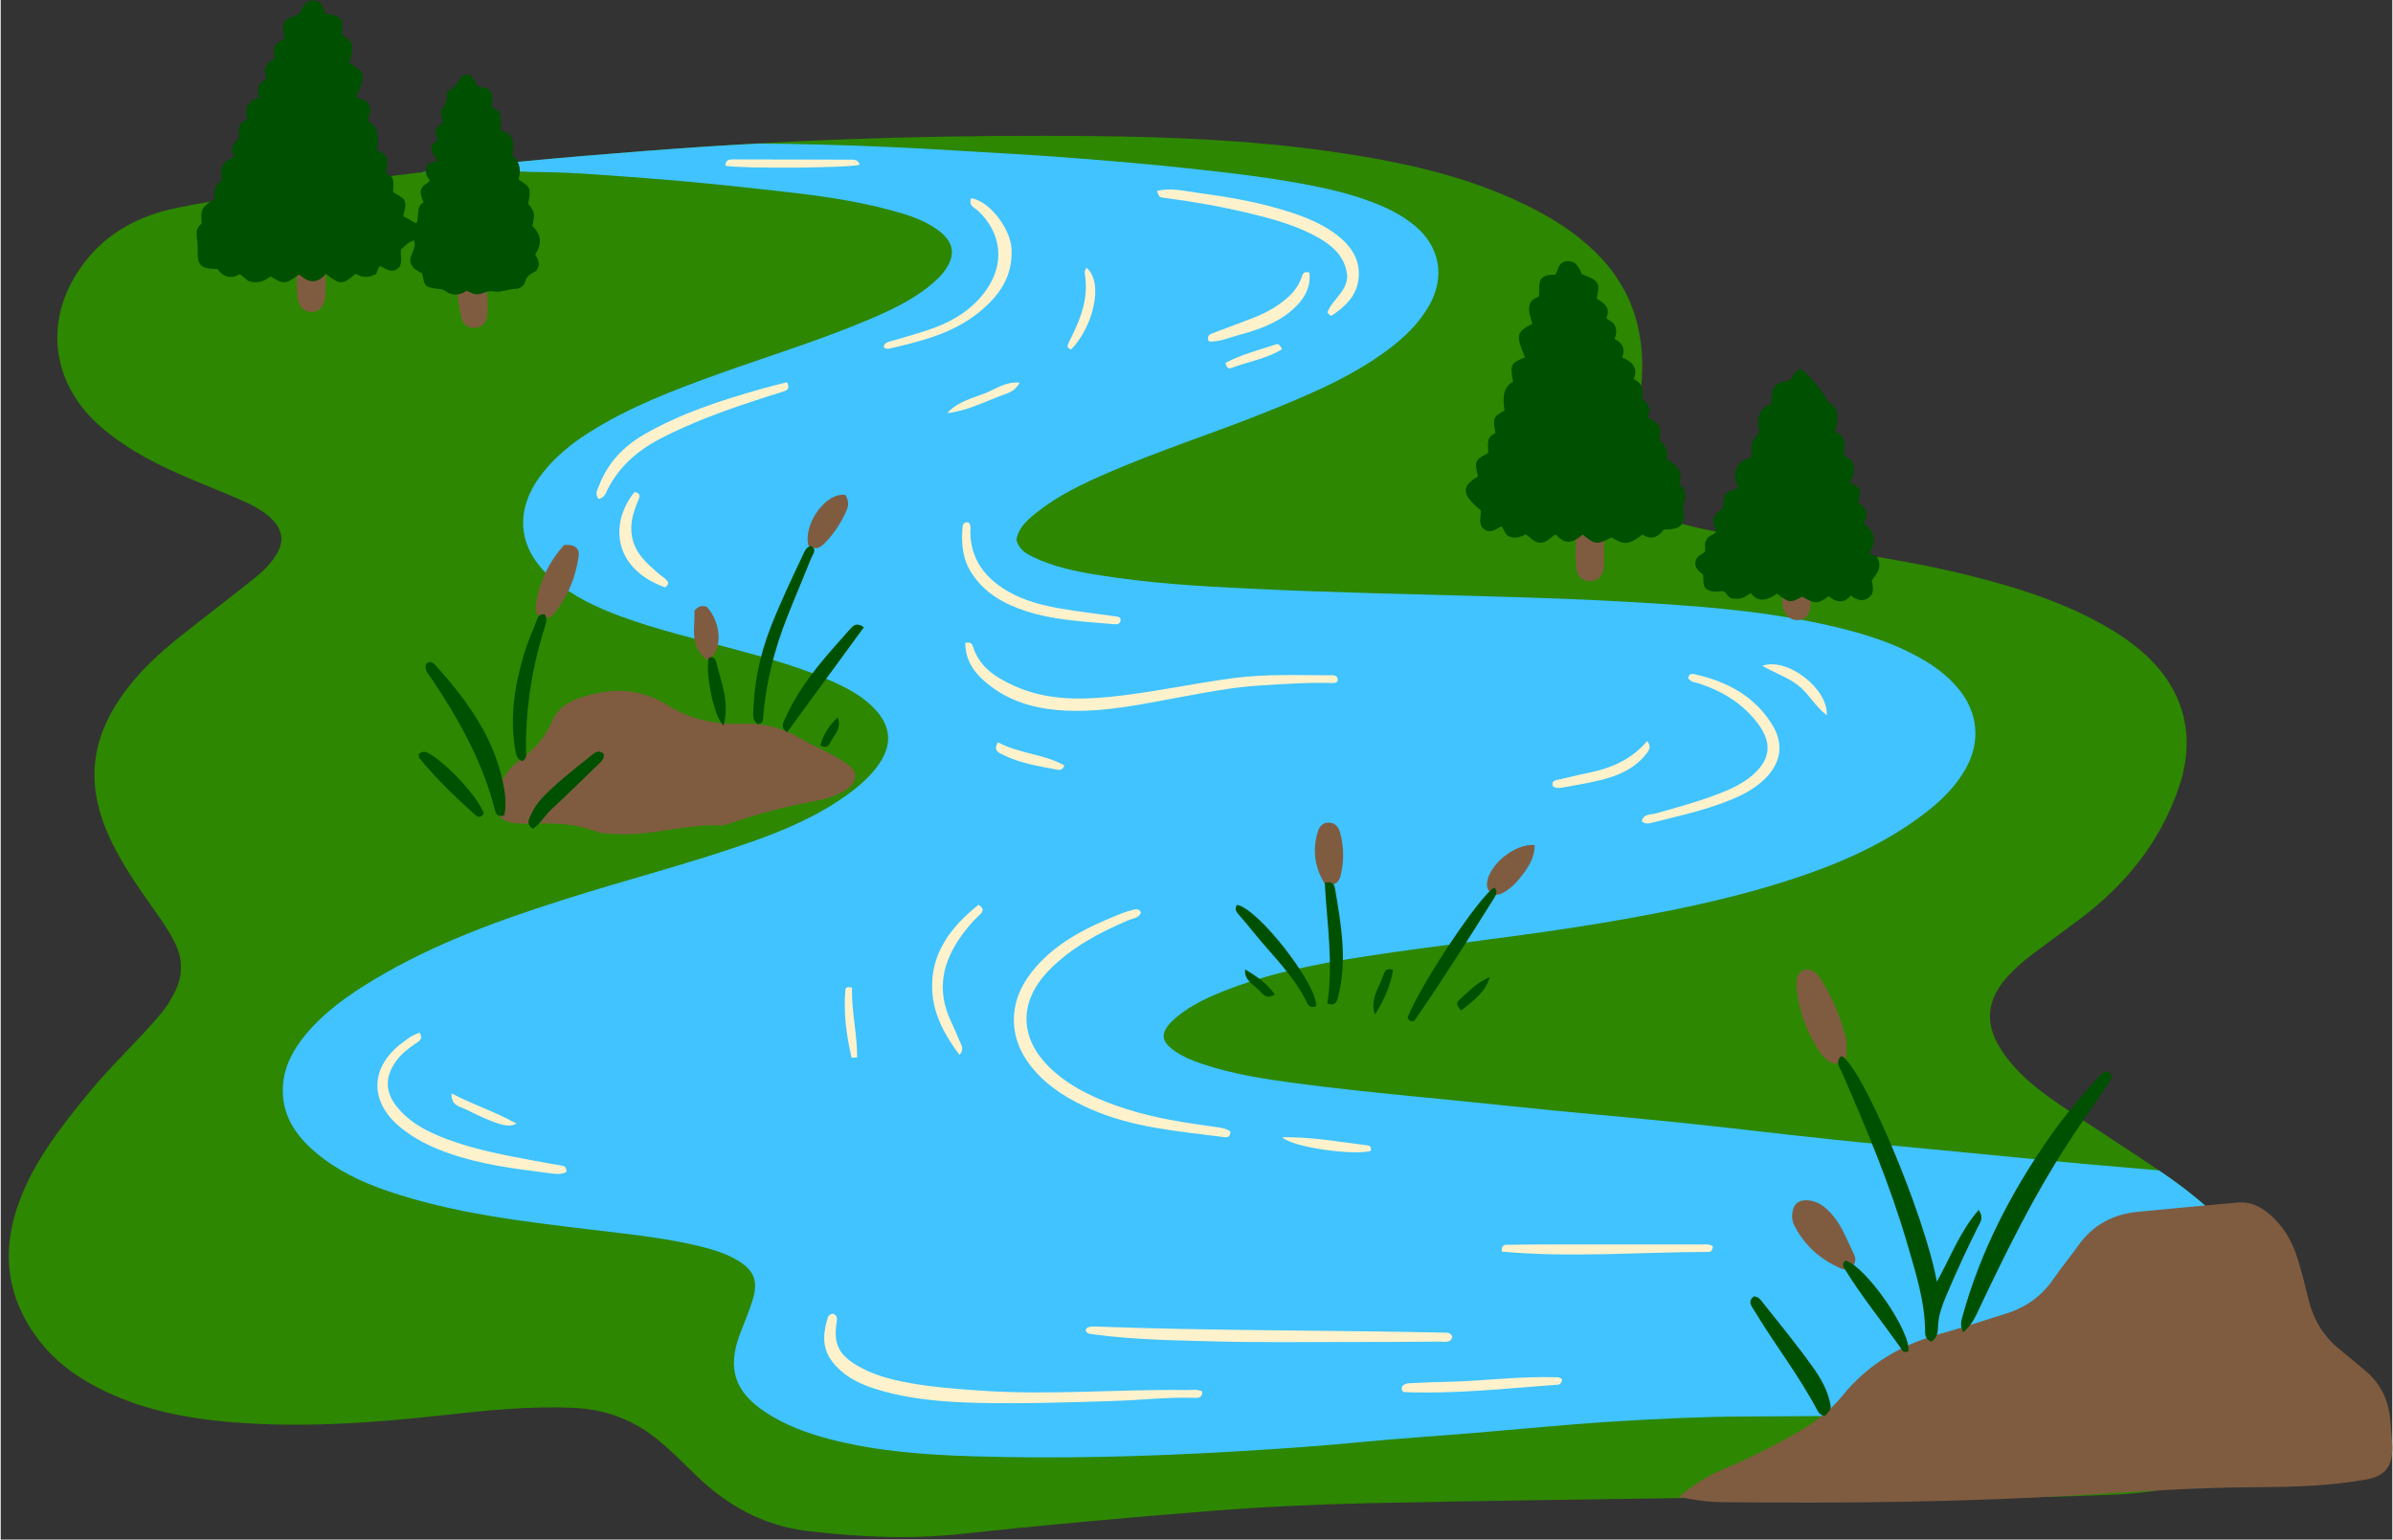 <?xml version="1.0" encoding="UTF-8"?>
<!DOCTYPE svg PUBLIC '-//W3C//DTD SVG 1.0//EN'
          'http://www.w3.org/TR/2001/REC-SVG-20010904/DTD/svg10.dtd'>
<svg height="323" preserveAspectRatio="xMidYMid meet" version="1.0" viewBox="-1.7 -0.1 501.7 323.0" width="502" xmlns="http://www.w3.org/2000/svg" xmlns:xlink="http://www.w3.org/1999/xlink" zoomAndPan="magnify"
><rect x="-1.7" y="-0.1" width="501.7" height="323.0" fill="#333333" stroke="none"/><g id="change1_1"
  ><path d="M362.698,314.006c-25.975,0.407-51.953,0.706-77.925,1.271 c-10.965,0.238-21.938,0.773-32.871,1.637c-17.505,1.383-35.001,2.95-52.458,4.833 c-10.728,1.157-21.348,0.599-31.968-0.654c-9.196-1.085-16.901-5.409-23.467-11.815 c-2.493-2.432-4.946-4.897-7.623-7.132c-5.183-4.329-11.128-6.57-17.878-6.879 c-9.04-0.413-17.993,0.497-26.949,1.492c-14.114,1.568-28.265,2.63-42.462,1.688 c-10.636-0.706-21.079-2.507-30.68-7.55c-4.717-2.477-8.92-5.634-12.163-9.893 c-6.784-8.909-7.914-18.677-4.045-29.073c3.228-8.674,8.881-15.816,14.665-22.868 c4.761-5.805,10.328-10.873,15.141-16.628c1.035-1.238,1.845-2.611,2.607-4.031 c1.967-3.664,1.986-7.282,0.08-10.99c-1.437-2.794-3.271-5.315-5.073-7.862 c-2.888-4.081-5.689-8.215-7.91-12.708c-6.334-12.815-4.598-23.558,4.831-34.597 c3.85-4.507,8.497-8.142,13.146-11.767c4.011-3.128,8.036-6.238,12.009-9.412 c1.746-1.396,3.32-2.992,4.486-4.929c1.535-2.549,1.275-4.918-0.759-7.079 c-2.009-2.136-4.618-3.323-7.234-4.467c-6.449-2.818-13.101-5.175-19.286-8.59 c-3.449-1.905-6.732-4.044-9.702-6.637C8.49,80.012,7.206,66.161,15.912,54.9 c4.898-6.336,11.504-9.727,19.134-11.351c9.335-1.987,18.847-2.866,28.267-4.332 c10.481-1.63,21.003-2.976,31.545-4.13c8.327-0.911,16.669-1.705,25.019-2.415 c8.706-0.74,17.415-1.416,26.131-2.008c26.903-1.829,53.842-2.469,80.803-2.221 c17.136,0.158,34.245,0.872,51.225,3.344c13.889,2.022,27.563,4.908,40.293,11.16 c5.234,2.57,10.144,5.619,14.353,9.7c8.345,8.093,10.985,18.058,9.645,29.344 c-0.54,4.544-1.915,8.881-3.151,13.255c-2.008,7.109-0.663,9.926,6.228,12.691 c6.253,2.509,12.872,3.552,19.472,4.617c15.483,2.499,31.095,4.263,46.348,8.072 c10.496,2.621,20.758,5.873,30.098,11.522c2.219,1.342,4.318,2.847,6.273,4.555 c8.546,7.468,11.315,17.317,7.737,28.07 c-3.912,11.756-11.375,20.887-21.219,28.202c-3.151,2.342-6.32,4.659-9.465,7.009 c-2.078,1.553-4.021,3.262-5.725,5.227c-4.019,4.635-4.399,9.54-1.098,14.724 c3.089,4.851,7.5,8.364,12.155,11.537c7.224,4.923,14.639,9.566,21.854,14.502 c8.688,5.945,16.38,12.932,21.931,22.035c5.116,8.388,5.818,17.364,3.055,26.545 c-2.923,9.712-10.32,14.572-19.765,16.837c-5.135,1.231-10.366,1.865-15.619,2.08 c-8.293,0.34-16.589,0.637-24.897,0.552 C398.594,313.839,380.646,313.745,362.698,314.006z" fill="#2D8700"
  /></g
  ><g id="change2_1"
  ><path d="M364.669,297.07c-9.364,0.031-18.737,0.484-28.085,1.067 c-10.05,0.627-20.075,1.643-30.113,2.468c-7.552,0.62-15.117,1.098-22.657,1.834 c-8.876,0.866-17.771,1.46-26.669,1.982c-18.271,1.071-36.564,1.567-54.861,1.007 c-10.158-0.311-20.308-1.036-30.208-3.632c-4.766-1.249-9.346-2.952-13.48-5.709 c-6.299-4.2-7.902-9.047-5.292-16.116c0.926-2.507,2.022-4.961,2.786-7.516 c1.171-3.919,0.154-6.187-3.423-8.251c-2.816-1.624-5.929-2.446-9.06-3.152 c-7.142-1.61-14.419-2.331-21.675-3.203c-14.34-1.722-28.697-3.387-42.47-8.081 c-5.435-1.853-10.591-4.3-15.015-8.024c-4.34-3.653-7.337-8.075-6.943-14.072 c0.268-4.072,2.131-7.502,4.668-10.597c4.025-4.908,9.139-8.473,14.52-11.701 c12.323-7.392,25.708-12.265,39.32-16.608 c13.329-4.253,26.91-7.693,40.107-12.369c7.166-2.539,14.105-5.555,20.259-10.129 c2.45-1.821,4.719-3.832,6.392-6.415c2.525-3.899,2.217-7.542-0.911-10.993 c-2.324-2.565-5.281-4.233-8.368-5.665c-6.74-3.126-13.875-5.091-21.018-7.023 c-8.085-2.187-16.26-4.069-24.135-6.975c-5.041-1.86-9.87-4.143-14.047-7.605 c-7.607-6.305-8.48-14.595-2.368-22.395c2.732-3.486,6.114-6.234,9.835-8.589 c8.501-5.38,17.831-8.92,27.24-12.297c9.98-3.583,20.131-6.696,29.936-10.756 c5.191-2.149,10.345-4.409,14.707-8.088c1.027-0.867,1.991-1.789,2.771-2.891 c2.27-3.206,1.839-5.906-1.369-8.309c-2.989-2.24-6.493-3.303-10.026-4.265 c-8.114-2.208-16.437-3.232-24.764-4.152c-8.857-0.979-17.723-1.932-26.608-2.578 c-7.468-0.543-14.937-1.216-22.434-1.276c-4.554-0.037-9.088-0.5-13.649-0.481 c-3.673,0.015-7.312,0.521-10.976,0.557c2.757-0.33,5.512-0.686,8.273-0.988 c8.327-0.911,16.669-1.705,25.019-2.415c8.706-0.74,17.415-1.416,26.131-2.008 c3.752-0.255,7.507-0.434,11.261-0.644c4.16,0.032,8.321,0.095,12.481,0.199 c9.983,0.25,19.966,0.694,29.942,1.326c6.761,0.428,13.534,0.749,20.29,1.254 c9.42,0.704,18.836,1.471,28.231,2.503c8.953,0.984,17.891,2.01,26.715,3.858 c4.458,0.934,8.834,2.142,13.033,3.932c2.558,1.09,4.956,2.46,7.091,4.25 c5.095,4.272,6.258,10.535,3.056,16.382c-2.238,4.087-5.549,7.179-9.255,9.886 c-7.709,5.632-16.441,9.259-25.218,12.787 c-11.079,4.453-22.478,8.073-33.432,12.85c-5.076,2.214-10.067,4.6-14.442,8.064 c-1.957,1.55-3.892,3.16-4.38,5.758c0.424,2.112,2.019,2.974,3.632,3.749 c4.309,2.069,8.953,2.99,13.621,3.741c10.491,1.687,21.076,2.337,31.68,2.839 c17.206,0.814,34.424,1.177,51.639,1.66c8.739,0.245,17.481,0.545,26.21,1.029 c14.155,0.785,28.307,1.703,42.214,4.711c7.43,1.607,14.707,3.684,21.331,7.576 c2.791,1.639,5.31,3.608,7.371,6.132c4.006,4.905,4.571,10.928,1.531,16.484 c-2.145,3.92-5.287,6.942-8.785,9.615c-8.771,6.699-18.78,10.907-29.192,14.214 c-12.6,4.003-25.54,6.553-38.561,8.742c-16.528,2.778-33.207,4.476-49.765,7.028 c-10.142,1.563-20.208,3.509-29.786,7.376c-2.899,1.17-5.729,2.489-8.275,4.331 c-0.792,0.573-1.569,1.188-2.257,1.879c-2.5,2.509-2.305,4.238,0.664,6.27 c1.707,1.168,3.596,1.951,5.546,2.611c6.542,2.213,13.329,3.248,20.137,4.146 c14.847,1.958,29.777,3.147,44.663,4.753c11.696,1.262,23.427,2.208,35.13,3.415 c10.637,1.098,21.252,2.415,31.887,3.534c9.75,1.026,19.513,1.928,29.273,2.863 c10.735,1.029,21.463,2.141,32.21,3.02c2.515,0.206,5.028,0.422,7.539,0.657 c0.264,0.18,0.534,0.35,0.798,0.53c8.688,5.945,16.38,12.932,21.931,22.035 c4.88,8.001,5.706,16.539,3.377,25.278c-4.839,0.492-9.68,0.954-14.528,1.334 c-7.733,0.606-15.488,1.025-23.241,1.287 C414.48,296.746,389.577,296.987,364.669,297.07z" fill="#40C3FF"
  /></g
  ><g id="change3_1"
  ><path d="M350.28,313.963c3.032-2.502,5.967-4.418,9.295-5.797 c5.352-2.218,10.521-4.833,15.559-7.702c3.599-2.05,6.896-4.514,9.498-7.729 c5.371-6.635,12.29-10.69,20.421-12.962c4.715-1.318,9.372-2.848,14.041-4.325 c4.132-1.307,7.442-3.711,9.902-7.337c1.6-2.359,3.465-4.536,5.106-6.868 c3.085-4.387,7.343-6.621,12.603-7.115c7.009-0.658,14.015-1.352,21.029-1.951 c2.431-0.208,4.505,0.798,6.357,2.343c3.052,2.546,4.953,5.829,6.085,9.566 c0.852,2.812,1.585,5.664,2.275,8.521c1.022,4.23,3.184,7.705,6.568,10.44 c1.803,1.458,3.578,2.951,5.35,4.448c3.404,2.875,5.044,6.593,5.261,11.003 c0.083,1.689,0.368,3.374,0.371,5.06c0.006,4.163-1.579,6.06-5.673,6.775 c-7.314,1.277-14.722,1.53-22.113,1.56c-12.404,0.051-24.762,0.86-37.131,1.624 c-25.297,1.564-50.627,1.803-75.963,1.532 C356.279,315.019,353.46,314.547,350.28,313.963z M175.046,159.633 c-2.828-1.867-6.029-3.066-8.922-4.783c-3.826-2.27-7.854-3.266-12.235-3.11 c-5.557,0.198-10.832-0.836-15.585-3.828c-4.621-2.909-9.561-3.719-14.856-2.577 c-3.913,0.843-7.829,1.962-9.56,5.997c-1.479,3.447-3.818,5.955-6.753,8.073 c-2.335,1.686-3.852,3.914-4.487,6.738c-1.084,4.819,0.163,6.427,5.116,6.56 c0.713,0.019,1.428,0.03,2.14,0.003c4.473-0.171,8.905-0.033,13.155,1.618 c1.358,0.527,2.795,0.451,4.219,0.544c7.435,0.483,14.614-2.126,22.04-1.799 c0.934,0.041,1.908-0.41,2.835-0.719c5.241-1.752,10.557-3.189,16.001-4.186 c2.616-0.479,5.223-1.13,7.526-2.607c1.308-0.839,2.152-1.862,1.759-3.696 C176.854,160.793,175.93,160.217,175.046,159.633z M375.048,206.911 c0.348,4.99,2.105,9.493,4.809,13.649c0.429,0.659,0.994,1.263,1.602,1.762 c0.786,0.643,1.731,0.939,2.735,0.487c1.014-0.456,1.394-1.331,1.36-2.386 c-0.032-0.974,0.014-1.984-0.227-2.912c-1.121-4.316-2.77-8.421-5.219-12.172 c-0.692-1.06-1.511-1.985-2.946-2.105 C375.134,203.677,374.929,205.21,375.048,206.911z M374.425,256.738 c2.123,4.326,5.482,7.356,9.885,9.259c0.903,0.39,1.767,0.332,2.451-0.402 c0.674-0.722,0.755-1.64,0.336-2.491c-1.409-2.857-2.459-5.921-4.594-8.371 c-1.304-1.496-2.795-2.768-4.884-2.988c-2.327-0.246-3.542,0.868-3.527,3.58 C374.141,255.544,374.161,256.201,374.425,256.738z M66.518,56.719 c0.11-1.859,0.314-3.718,0.301-5.576c-0.01-1.46-0.762-2.576-2.316-2.82 c-1.644-0.258-2.726,0.533-3.265,2.071c-0.175,0.5-0.319,1.024-0.377,1.549 c-0.362,3.267-0.631,6.542-0.352,9.83c0.203,2.385,1.322,3.649,3.089,3.566 c1.66-0.078,2.706-1.312,2.833-3.565c0.095-1.681,0.019-3.371,0.019-5.057 C66.472,56.717,66.495,56.718,66.518,56.719z M334.636,109.262 c-0.358-1.497-1.333-2.338-2.856-2.306c-1.526,0.033-2.554,0.908-2.722,2.436 c-0.351,3.19-0.56,6.405-0.276,9.605c0.165,1.857,1.401,2.857,2.98,2.817 c1.593-0.04,2.672-1.074,2.83-2.951c0.119-1.416,0.024-2.849,0.024-4.275 C334.834,112.811,335.058,111.028,334.636,109.262z M110.577,126.436 c-0.288,1.655,0.152,3.034,2.134,3.167c0.618-0.119,1.139-0.311,1.483-0.725 c2.966-3.561,4.674-7.716,5.349-12.246c0.246-1.648-0.819-2.641-3.081-2.379 C113.35,117.721,111.383,121.805,110.577,126.436z M100.342,62.056 c-0.119-1.599-0.169-3.206-0.378-4.793c-0.197-1.49-1.107-2.437-2.652-2.534 c-1.553-0.098-2.607,0.712-2.894,2.21c-0.631,3.292-0.212,6.568,0.579,9.775 c0.324,1.313,1.41,2.089,2.836,1.963c1.542-0.136,2.424-1.14,2.571-2.62 c0.132-1.322,0.028-2.666,0.028-4.001 C100.401,62.055,100.371,62.055,100.342,62.056z M279.412,183.501 c0.73-3.003,0.648-5.996-0.15-8.966c-0.209-0.777-0.633-1.47-1.429-1.884 c-1.53-0.494-2.702,0.106-3.173,1.549c-1.281,3.929-0.705,7.655,1.329,11.022 C278.002,185.887,278.995,185.213,279.412,183.501z M310.106,185.062 c-0.099,0.848,0.081,1.601,0.785,2.128c0.801,0.6,1.634,0.515,2.492,0.057 c1.767-0.943,3.088-2.378,4.253-3.944c1.311-1.762,2.459-3.626,2.455-6.119 C315.932,176.831,310.547,181.27,310.106,185.062z M167.699,114.251 c1.158,1.047,2.297,0.757,3.289-0.23c2.044-2.033,3.615-4.416,4.766-7.052 c0.436-0.999,0.476-2.077-0.251-3.223 C171.502,103.107,166.721,109.63,167.699,114.251z M146.412,127.2 c-0.921-0.283-1.76-0.242-2.589,0.853c0.176,3.467-1.206,7.549,2.807,10.404 C149.856,136.395,149.524,130.594,146.412,127.2z M377.976,124.89 c-0.166-2.031-1.205-3.177-2.879-3.204c-1.625-0.027-2.812,1.156-3.055,3.097 c-0.066,0.527-0.064,1.072-0.017,1.602c0.202,2.252,1.438,3.631,3.191,3.606 c1.838-0.026,2.767-1.282,2.764-3.763 C377.981,125.782,378.012,125.333,377.976,124.89z" fill="#7F5C40"
  /></g
  ><g id="change4_1"
  ><path d="M103.238,27.291c3.019,0.714,2.707,2.95,2.389,5.147 c1.635,1.448,1.869,3.219,1.279,5.115c2.576,1.606,2.676,1.86,2.038,5.036 c1.453,1.976,1.453,1.976,0.899,4.731c1.838,1.741,2.079,3.768,0.583,5.948 c0.449,1.005,1.347,1.891,0.199,3.442c-0.557,0.442-1.953,0.777-2.331,2.297 c-0.192,0.77-1.001,1.47-1.774,1.471c-1.668,0.001-3.348,0.866-4.819,0.562 c-1.365-0.282-2.168,0.525-3.316,0.587c-0.802,0.153-1.449-0.468-2.436-0.7 c-1.398,1.014-2.974,1.098-4.541-0.071c-0.263-0.196-0.647-0.28-0.986-0.318 c-3.135-0.355-3.136-0.349-3.729-3.298c-0.694-0.479-1.642-0.669-2.159-1.704 c-1.16-1.585,1.239-3.22,0.445-5.225c-1.306,0.425-1.952,1.27-2.711,1.903 c-0.176,1.2,0.349,2.381-0.252,3.564c-1.335,1.732-2.773,0.634-4.128-0.071 c-0.673,0.607-0.593,1.635-1,1.751c-1.774,0.91-3.028,0.521-4.108-0.124 c-2.839,2.365-3.338,2.366-6.256,0.013c-0.742,0.8-1.591,1.604-2.841,1.556 c-1.145-0.044-1.939-0.796-2.781-1.414c-2.898,2.088-3.248,2.115-6.015,0.391 c-1.246,1.013-2.695,1.597-4.617,0.985c-0.44-0.356-1.059-0.857-1.803-1.458 c-1.851,1.078-3.497,0.665-4.708-1.073c-3.691-0.001-4.279-0.792-4.126-4.483 c0.074-1.79-0.991-3.693,0.833-5.052c-0.227-3.034-0.153-3.18,2.698-5.27 c-0.174-1.425-0.061-2.919,1.471-3.691c0.096-1.108-0.288-2.095,0.133-3.045 c0.446-1.052,1.518-1.415,2.51-2.036c-0.908-1.633-0.258-2.805,1.037-3.859 c-0.08-1.545-0.464-3.3,1.781-3.902c-0.86-2.541,0.211-3.97,2.465-4.701 c-0.667-1.849-0.123-3.108,1.482-3.813c-0.052-0.896-0.497-1.651-0.302-2.114 c0.418-1.269,1.206-1.71,2.118-2.271c-0.797-2.007,0.039-3.369,1.986-3.993 c-0.716-3.553-0.385-4.103,2.975-5.177c0.605-0.826,0.8-1.979,2.133-2.766 c0.508-0.271,1.358-0.162,1.963,0.056c1.049,0.712,1.046,1.715,1.555,2.55 c0.992,0.333,2.32-0.04,3.294,1.403c0.446,0.739,0.033,1.939,0.199,3.048 c2.45,1.731,2.508,1.963,1.506,5.929c3.303,1.886,3.454,2.612,1.381,7.072 c0.901,0.572,2.237,0.515,2.752,1.748c0.46,1.103-0.088,2.079-0.264,3.238 c2.347,1.454,2.29,3.748,1.868,6.072c2.407,1.45,2.497,1.676,1.893,4.609 c0.222,0.708,1.192,0.764,1.376,1.458c0.426,0.994,0.064,1.989,0.158,2.915 c2.807,1.456,2.966,1.822,2.09,4.988c0.842,0.467,1.722,0.956,2.75,1.527 c0.782-1.546-0.174-3.489,1.523-4.396c-0.321-1.053-0.86-1.941-0.433-2.869 c0.365-0.871,1.242-1.081,1.799-1.683c-0.656-0.874-1.225-1.773-0.714-2.993 c0.443-0.823,1.324-1.018,2.369-1.174c-0.923-1.448-2.594-2.837-0.098-4.282 c0.083-0.73-0.588-1.395-0.347-2.212c0.228-0.772,0.929-1.04,1.491-1.627 c0.015-0.795-0.741-1.567-0.239-2.794c0.814-0.766,1.283-2.029,0.999-3.602 c1.605-0.665,2.547-1.893,3.116-3.245c0.834-0.469,1.506-0.435,2.278,0.077 c0.32,0.589,0.698,1.287,1.094,2.016c0.781,0.169,1.549,0.336,2.096,0.454 c1.539,1.16,0.969,2.555,0.896,3.997 C104.033,23.155,103.053,25.473,103.238,27.291z M325.72,55.134 c-0.823,0.56-0.651,1.652-1.369,2.418c-1.053,0.012-2.262-0.049-3.008,1.055 c-0.557,1.105-0.088,2.31-0.399,3.522c-0.733,0.25-1.404,0.664-1.759,1.328 c-0.707,1.594,0.156,3.01,0.403,4.399c-3.346,1.681-3.483,2.375-1.516,7.017 c-3.032,1.215-3.167,1.482-2.513,5.086c-2.415,1.449-2.061,3.837-1.793,6.063 c-2.393,1.38-2.463,1.559-1.89,4.786c-2.126,0.726-1.48,2.643-1.531,4.167 c-2.785,1.349-2.931,1.705-2.129,4.888c-4.134,2.326-2.825,4.293,0.552,7.074 c0.119,1.16-0.461,2.444,0.313,3.632c1.385,1.468,2.717,0.506,3.998-0.262 c0.691,0.715,0.761,1.763,1.686,2.126c1.243,0.538,2.41,0.134,3.478-0.437 c1.041,0.719,1.72,1.729,3.041,1.763c1.421,0.036,2.112-1.183,3.186-1.715 c0.778,0.699,1.452,1.42,2.521,1.501c1.351,0.102,2.26-0.831,3.194-1.484 c2.61,2.144,2.998,2.174,6.003,0.58c2.82,1.662,3.575,1.602,6.539-0.6 c1.808,1.245,3.295,0.539,4.454-1.032c3.719-0.054,4.494-0.899,4.13-4.449 c-0.046-0.452-0.109-0.861,0.105-1.288c0.765-1.53,0.064-2.745-1.022-4.031 c1.083-2.546-0.719-3.828-2.658-5.095c0.523-1.697-0.245-2.924-1.516-3.89 c0.242-1.078,0.316-2.051,0.015-2.814c-0.556-1.116-1.594-1.368-2.461-2.113 c0.893-1.591,0.132-2.82-1.225-3.914c0.648-1.796-0.027-3.125-1.669-4.009 c0.977-2.481-0.411-3.634-2.448-4.508c0.777-1.851,0.007-3.103-1.571-3.874 c0.334-1.037,0.561-1.902-0.044-3.034c-0.233-0.497-1.068-0.744-1.706-1.371 c1.013-2.15-0.496-3.193-2.017-4.071c0.76-3.369,0.537-3.728-3.102-5.125 c-0.337-0.842-0.729-1.745-1.667-2.488 C327.354,54.604,326.498,54.551,325.72,55.134z M373.542,79.725 c-3.306,0.629-3.611,1.015-3.914,4.926c-2.895,1.15-2.895,3.502-2.405,5.955 c-1.719,2.088-1.719,2.088-1.667,5.184c-1.312,0.494-2.63,0.997-3.207,2.507 c-0.545,1.426-0.006,2.734,0.461,4.021c-2.977,0.964-3.008,1.005-3.282,4.189 c-2.261,1.89-2.332,2.139-1.412,4.996c-0.537,0.688-1.633,0.733-2.021,1.736 c-0.53,0.714-0.058,1.67-0.346,2.51c-0.663,0.457-1.451,0.753-1.799,1.554 c-0.55,1.498,0.375,2.329,1.457,3.103c0.184,1.185-0.169,2.574,0.848,3.156 c1.326,0.797,2.407,0.314,3.452,0.364c0.705,0.405,0.919,1.362,1.854,1.548 c1.978,0.08,1.978,0.08,3.866-1.15c1.775,2.312,3.71,1.285,5.511,0.118 c2.561,1.98,2.729,1.997,5.303,0.642c2.614,1.564,3.297,1.556,5.529-0.122 c1.503,1.276,3.076,1.705,4.656-0.125c1.18,0.924,2.428,1.387,3.714,0.454 c1.332-0.966,0.88-2.365,0.66-3.592c1.053-1.452,2.299-2.758,1.138-4.895 c-0.195-0.47-1.193-0.24-1.604-1.035c1.469-2.274,1.206-4.333-1.101-5.923 c0.802-2.743,0.802-2.743-1.28-4.566c0.794-2.707,0.731-2.86-1.804-4.182 c0.869-1.301,1.291-2.693,0.601-4.174c-0.231-0.958-1.391-0.819-1.835-1.718 c0.42-1.902,0.487-3.835-1.876-4.804c1.029-2.779,0.805-5.07-1.401-6.157 c-1.576-3.085-3.582-4.986-5.545-6.96C374.398,77.714,374.349,79.106,373.542,79.725 z M404.462,268.799c-2.618-14.259-15.71-45.167-20.009-47.388 c-1.393,1.242-0.343,2.476,0.14,3.585c5.128,11.76,10.101,23.582,13.683,35.923 c1.759,6.059,3.723,12.099,3.725,18.523c0,0.857,0.338,1.541,1.266,1.91 c1.167-0.626,1.409-1.802,1.427-2.918c0.042-2.663,1.023-5.023,2.037-7.402 c1.988-4.664,4.108-9.265,6.382-13.797c0.457-0.91,1.237-1.833,0.141-3.503 C409.318,258.209,407.371,263.588,404.462,268.799z M413.74,273.615 c5.433-11.426,11.034-22.76,17.918-33.402c2.804-4.335,5.761-8.571,8.664-12.841 c0.677-0.995,1.373-1.943-0.136-2.754c-1.049,0.262-1.583,1-2.171,1.651 c-3.528,3.902-6.92,7.921-9.931,12.236c-8.054,11.543-14.464,23.894-18.239,37.523 c-0.286,1.032-0.558,2.02,0.153,3.376 C412.028,277.703,412.805,275.581,413.74,273.615z M103.993,165.866 c-1.653-10.513-7.573-18.701-14.448-26.357c-0.573-0.638-1.227-1.071-2.024-0.305 c-0.392,1.364,0.593,2.218,1.207,3.133c5.739,8.56,10.712,17.483,13.268,27.567 c0.243,0.96,0.635,1.42,1.939,1.071 C104.286,169.22,104.255,167.531,103.993,165.866z M382.004,293.975 c-0.608-2.655-1.942-4.968-3.496-7.158c-3.302-4.654-6.921-9.063-10.478-13.521 c-0.49-0.614-0.891-1.354-1.943-1.418c-1.457,1.077-0.441,2.104,0.166,3.119 c4.209,7.029,9.303,13.498,13.126,20.771c0.297,0.564,0.669,1.055,1.593,1.169 C382.297,295.579,382.348,295.476,382.004,293.975z M166.655,116.172 c-2.414,5.141-4.878,10.256-6.929,15.563c-2.105,5.447-3.295,11.062-3.528,16.879 c-0.046,1.148-0.291,2.508,1.008,3.229c0.323-0.127,0.518-0.153,0.641-0.261 c0.363-0.322,0.371-0.775,0.405-1.223c0.558-7.33,2.398-14.357,5.096-21.168 c1.634-4.124,3.383-8.203,5.032-12.322c0.319-0.796,1.27-1.764-0.229-2.458 C167.317,114.709,166.996,115.447,166.655,116.172z M110.62,130.396 c-0.935,2.304-1.915,4.605-2.614,6.985c-1.898,6.461-2.945,13.022-1.773,19.775 c0.185,1.068,0.345,2.085,1.543,2.409c0.987-0.614,0.728-1.5,0.72-2.253 c-0.098-8.803,1.251-17.383,3.909-25.765c0.297-0.937,0.593-1.84,0.039-2.747 C111.073,128.555,110.921,129.652,110.62,130.396z M294.92,213.949 c5.807-8.404,11.28-17.025,16.694-25.685c0.441-0.706,0.736-1.421,0.048-2.155 c-2.791,1.215-15.782,20.701-18.234,27.325c0.208,0.422,0.501,0.726,1.109,0.727 C294.768,214.037,294.875,214.015,294.92,213.949z M179.371,131.499 c-1.595-1.166-2.314-0.266-3.01,0.519c-2.008,2.265-4.048,4.506-5.964,6.848 c-2.934,3.588-5.576,7.383-7.478,11.638c-0.399,0.893-1.215,1.879,0.342,3.026 C168.644,146.17,173.99,138.859,179.371,131.499z M257.671,189.745 c-0.634,0.83-0.175,1.449,0.377,2.085c0.932,1.073,1.859,2.152,2.744,3.264 c3.973,4.991,8.753,9.369,11.583,15.229c0.369,0.764,0.893,1.069,1.887,0.634 C274.314,206.124,262.009,190.464,257.671,189.745z M384.915,265.78 c3.705,6.101,8.263,11.603,12.329,17.452c0.283,0.408,0.789,0.327,1.232,0.186 c0.677-4.03-8.857-17.821-13.173-19.057 C384.777,264.727,384.649,265.341,384.915,265.78z M276.59,210.455 c1.778,0.53,1.979-0.339,2.258-1.408c1.993-7.655,0.64-15.204-0.65-22.755 c-0.14-0.821-0.498-1.56-2.143-1.188 C276.516,193.607,277.908,202.055,276.59,210.455z M113.82,169.7 c3.203-2.963,6.322-6.018,9.444-9.069c0.729-0.712,1.72-1.332,1.549-2.599 c-1.039-0.897-1.832-0.268-2.608,0.357c-3.396,2.737-6.865,5.389-9.938,8.507 c-1.266,1.285-2.235,2.749-2.957,4.403c-0.39,0.894-0.619,1.681,0.646,2.48 C111.597,172.675,112.465,170.954,113.82,169.7z M86.151,158.969 c3.541,4.357,7.607,8.205,11.756,11.965c0.641,0.581,1.315,0.401,1.738-0.403 c-1.257-3.437-7.57-10.298-11.543-12.577c-0.679-0.389-1.31-0.499-2.132,0.142 C86.043,158.475,86.008,158.793,86.151,158.969z M148.4,138.838 c-0.169-0.696-0.623-1.324-1.564-0.977c-0.779,3.055,1.036,12.427,3.095,14.278 C151.273,147.214,149.424,143.065,148.4,138.838z M290.371,203.358 c-1.33-0.408-1.702,0.159-1.985,1.022c-0.892,2.711-2.937,5.145-1.793,8.348 C288.427,209.811,289.852,206.794,290.371,203.358z M310.676,204.898 c-2.658,1.065-4.544,3.102-6.564,4.939c-0.505,0.459-0.315,1.15,0.572,2.049 C307.162,209.897,309.701,208.139,310.676,204.898z M262.43,207.81 c0.703,0.764,1.539,1.804,3.148,0.71c-1.63-2.306-3.82-3.804-6.222-5.253 C259.096,205.635,261.184,206.455,262.43,207.81z M170.264,156.3 c1.288,0.682,1.746,0.079,2.101-0.69c0.71-1.538,2.419-2.766,1.528-5.245 C171.986,152.206,170.834,154.05,170.264,156.3z" fill="#005001"
  /></g
  ><g id="change5_1"
  ><path d="M237.513,191.297c-0.443,1.254-1.679,1.245-2.594,1.636 c-6.092,2.6-11.898,5.648-16.615,10.421c-6.626,6.705-6.409,14.655,0.589,21.027 c4.445,4.047,9.855,6.343,15.47,8.164c6.189,2.007,12.617,2.929,19.037,3.826 c1.063,0.148,2.054,0.303,2.851,0.923c0.04,1.023-0.524,1.268-1.203,1.18 c-9.505-1.228-19.118-1.939-28.062-5.866c-4.364-1.916-8.396-4.303-11.625-7.887 c-5.725-6.355-6.062-14.199-0.77-20.906c4.628-5.865,11.046-9.123,17.786-11.856 c0.984-0.399,1.981-0.79,3.006-1.051 C236.086,190.729,236.948,190.3,237.513,191.297z M171.783,276.397 c-1.286,4.311-1.173,7.614,2.763,11.093c2.316,2.047,5.13,3.18,8.05,4.041 c6.803,2.007,13.815,2.533,20.85,2.69c9.535,0.213,19.063-0.109,28.596-0.408 c5.43-0.17,10.84-0.82,16.283-0.657c0.911,0.027,2.071,0.214,2.041-1.329 c-1.06-0.539-2.149-0.287-3.198-0.301c-14.434-0.201-28.857,1.13-43.304,0.121 c-5.335-0.373-10.652-0.759-15.895-1.783c-3.493-0.682-6.929-1.651-10.032-3.492 c-3.884-2.303-4.973-4.616-4.276-9.054c0.118-0.755,0.199-1.43-0.76-1.803 C172.38,275.549,171.95,275.837,171.783,276.397z M203.997,142.184 c5.126,4.89,11.51,6.598,18.335,6.823c8.056,0.266,15.904-1.469,23.771-2.918 c5.41-0.997,10.821-2.033,16.322-2.371c5.067-0.312,10.136-0.686,15.222-0.521 c0.421,0.014,0.895,0.017,1.137-0.525c0.043-1.221-0.886-1.097-1.657-1.099 c-6.769-0.011-13.558-0.303-20.287,0.595c-8.711,1.163-17.312,3.088-26.069,3.947 c-6.794,0.667-13.538,0.557-19.911-2.351c-3.79-1.729-7.236-3.881-8.594-8.191 c-0.169-0.537-0.38-1.016-1.625-0.83 C200.637,137.756,201.888,140.173,203.997,142.184z M227.393,279.821 c8.486,1.161,17.041,1.278,25.575,1.503c9.268,0.245,18.546,0.12,27.82,0.126 c6.509,0.004,13.019-0.029,19.528-0.077c0.977-0.007,2.226,0.367,2.499-1.113 c-0.273-0.517-0.711-0.754-1.132-0.763c-24.683-0.553-49.379-0.372-74.055-1.305 c-0.431-0.016-0.886,0.058-1.295,0.193c-0.2,0.066-0.322,0.37-0.454,0.535 C226.116,279.767,226.772,279.736,227.393,279.821z M82.454,218.742 c-6.755,5.117-6.839,12.361-0.26,17.715c2.936,2.389,6.263,4.029,9.808,5.293 c6.831,2.436,13.969,3.345,21.104,4.237c1.245,0.156,2.603,0.445,3.848-0.187 c0.081-0.894-0.253-1.248-1.011-1.372c-2.014-0.328-4.02-0.7-6.026-1.071 c-6.816-1.26-13.621-2.552-20.051-5.29c-3.239-1.379-6.187-3.152-8.422-5.925 c-2.529-3.138-2.576-6.253-0.262-9.547c1.099-1.564,2.571-2.691,4.121-3.751 c0.699-0.478,1.665-0.866,0.904-2.283 C84.68,216.995,83.565,217.9,82.454,218.742z M242.241,41.38 c5.991,0.778,11.936,1.819,17.81,3.227c5.188,1.244,10.338,2.628,15.003,5.355 c3.052,1.784,5.358,4.117,5.713,7.797c0.02,3.351-3.266,5.074-4.149,7.706 c0.46,0.636,0.79,0.732,0.983,0.601c2.78-1.89,5.16-4.119,5.547-7.697 c0.416-3.842-1.424-6.684-4.3-8.977c-2.752-2.194-5.929-3.588-9.227-4.707 c-6.51-2.208-13.257-3.405-20.04-4.299c-2.858-0.377-5.77-1.174-8.731-0.423 C241.336,41.242,241.334,41.262,242.241,41.38z M344.332,172.592 c5.58-1.407,11.222-2.608,16.585-4.766c2.739-1.102,5.353-2.434,7.481-4.538 c3.417-3.379,4.015-7.338,1.499-11.388c-3.757-6.048-9.559-9.067-16.306-10.56 c-0.705-0.156-1.221,0.039-1.295,0.917c0.194,0.156,0.392,0.317,0.591,0.476 c0.44,0.353,1.001,0.332,1.502,0.494c5.021,1.626,9.385,4.251,12.583,8.548 c2.992,4.021,2.598,7.489-1.215,10.779c-2.257,1.948-4.975,3.099-7.722,4.131 c-4.146,1.556-8.418,2.713-12.68,3.908c-0.918,0.258-2.444-0.028-2.785,1.629 C343.263,172.753,343.839,172.716,344.332,172.592z M125.594,102.619 c2.463-4.902,6.385-8.262,11.172-10.738c6.089-3.15,12.49-5.529,18.982-7.68 c2.185-0.724,4.373-1.446,6.578-2.106c1.016-0.304,1.597-0.7,0.914-2.01 c-1.921,0.502-3.792,0.952-5.641,1.48c-8.377,2.393-16.643,5.069-24.255,9.442 c-4.397,2.526-7.683,5.991-9.525,10.765c-0.343,0.889-0.958,1.726-0.103,2.813 C124.976,104.327,125.216,103.37,125.594,102.619z M203.32,44.126 c4.974,4.651,5.648,11.074,1.729,16.61c-2.723,3.847-6.501,6.286-10.809,7.903 c-2.881,1.082-5.883,1.844-8.833,2.74c-0.79,0.24-1.722,0.284-1.886,1.341 c0.387,0.328,0.719,0.422,1.087,0.338c6.663-1.522,13.321-3.161,18.788-7.541 c4.228-3.387,7.253-7.494,6.953-13.401c-0.21-4.136-4.469-9.987-8.493-10.655 C201.295,43.114,202.615,43.467,203.32,44.126z M200.071,110.513 c-0.291,3.428-0.019,6.703,1.962,9.714c2.751,4.181,6.82,6.41,11.372,7.891 c5.872,1.911,12.017,2.174,18.108,2.702c0.568,0.049,1.259,0.215,1.667-0.455 c0.232-1.12-0.553-1.088-1.271-1.187c-3.686-0.506-7.385-0.943-11.052-1.568 c-4.659-0.795-9.191-2.011-13.114-4.844c-3.847-2.779-5.991-6.457-6.034-11.274 c-0.006-0.677,0.227-1.432-0.414-1.983 C200.483,109.363,200.134,109.767,200.071,110.513z M355.143,260.984 c-10.348-0.012-20.696-0.016-31.044-0.01c-3.033,0.002-6.066,0.027-9.098,0.074 c-0.828,0.013-1.924-0.255-1.816,1.43c14.472,1.34,28.96,0.077,43.439,0.077 c0.49,0,0.76-0.395,0.872-1.166 C356.73,260.829,355.912,260.985,355.143,260.984z M199.592,218.611 c-0.651-1.459-1.233-2.949-1.923-4.389c-3.212-6.699-1.755-12.755,2.486-18.44 c1.068-1.431,2.222-2.786,3.544-3.992c0.693-0.632,0.976-1.267-0.284-2.067 c-5.746,4.614-10.061,10.108-9.708,17.919c0.229,5.059,2.614,9.439,5.738,13.589 C200.409,220.031,199.915,219.336,199.592,218.611z M324.316,288.833 c-6.073-0.154-12.123,0.427-18.168,0.797c-3.655,0.224-7.308,0.171-10.953,0.412 c-1.086,0.072-2.317-0.133-2.978,0.822c-0.047,0.674,0.143,1.077,0.495,1.091 c10.803,0.437,21.527-0.787,32.273-1.558c0.478-0.034,0.742-0.433,0.891-1.061 C325.389,288.764,324.832,288.847,324.316,288.833z M271.175,58.137 c-0.583,1.734-1.69,3.137-3.043,4.318c-2.098,1.834-4.523,3.144-7.116,4.142 c-2.734,1.052-5.465,2.114-8.219,3.109c-0.828,0.299-1.556,0.518-1.082,1.814 c2.124,0.178,4.094-0.735,6.102-1.275c4.051-1.089,8.039-2.421,11.293-5.213 c2.422-2.078,4.077-4.583,3.739-7.935 C271.574,56.713,271.415,57.424,271.175,58.137z M136.348,120.281 c-2.465-2.168-4.973-4.238-5.621-7.81c-0.473-2.61,0.212-4.883,1.146-7.2 c0.332-0.824,0.997-1.86-0.614-2.148c-5.505,6.863-4.185,16.227,6.392,19.993 c0.333-0.163,0.565-0.411,0.688-0.931 C137.993,121.325,137.065,120.911,136.348,120.281z M178.497,34.456 c-0.323-1.155-1.298-1.059-2.145-1.062c-8.104-0.031-16.207-0.039-24.311-0.05 c-0.806-0.001-1.64-0.024-1.733,1.329 C153.916,35.326,176.56,35.137,178.497,34.456z M326.379,165.045 c2.621-0.444,5.246-0.913,7.824-1.557c3.5-0.875,6.737-2.3,9.11-5.201 c0.674-0.824,1.396-1.614,0.385-2.922c-3.302,3.906-7.614,5.742-12.405,6.69 c-2.171,0.43-4.311,1.01-6.478,1.461c-0.751,0.156-1.133,0.445-0.949,1.285 C324.628,165.457,325.561,165.184,326.379,165.045z M367.861,139.585 c2.625,1.507,5.213,2.383,7.369,3.995c2.272,1.699,3.552,4.354,6.131,6.386 C381.741,144.415,373.032,137.707,367.861,139.585z M226.118,56.105 c-0.559,0.491-0.405,1.168-0.326,1.733c0.628,4.518-0.798,8.57-2.742,12.516 c-0.311,0.631-0.667,1.247-0.905,1.905c-0.195,0.54,0.279,0.765,0.673,0.979 C227.26,68.827,229.856,59.367,226.118,56.105z M285.704,241.365 c0.126-0.601,0.003-1.087-0.692-1.17c-5.768-0.694-11.508-1.801-17.918-1.711 C269.442,240.677,282.116,242.338,285.704,241.365z M208.533,158.235 c3.596,1.803,7.539,2.405,11.434,3.147c0.474,0.09,1.093,0.131,1.454-0.892 c-4.273-2.43-9.405-2.432-13.926-4.863 C206.432,157.405,207.678,157.806,208.533,158.235z M207.932,82.984 c1.385-0.529,3.065-0.807,4.124-2.807c-2.914-0.268-4.939,1.307-7.071,2.155 c-2.811,1.118-5.918,1.789-8.116,4.232 C200.828,86.144,204.323,84.361,207.932,82.984z M95.657,232.545 c6.98,3.429,8.997,4.01,10.867,3.092c-4.391-2.459-8.987-3.917-13.659-6.346 C92.811,231.879,94.55,232.002,95.657,232.545z M177.963,221.759 c0.028-4.944-1.237-9.815-1.07-14.651c-0.877-0.223-1.35-0.083-1.396,0.431 c-0.429,4.846,0.205,9.58,1.305,14.259 C177.189,221.785,177.576,221.772,177.963,221.759z M256.438,77.112 c3.53-1.348,7.376-1.93,10.652-3.942c-0.356-0.774-0.733-1.193-1.158-1.054 c-3.628,1.186-7.35,2.149-10.69,3.909 C255.435,76.974,255.831,77.344,256.438,77.112z" fill="#FEF2CC"
  /></g
></svg
>
